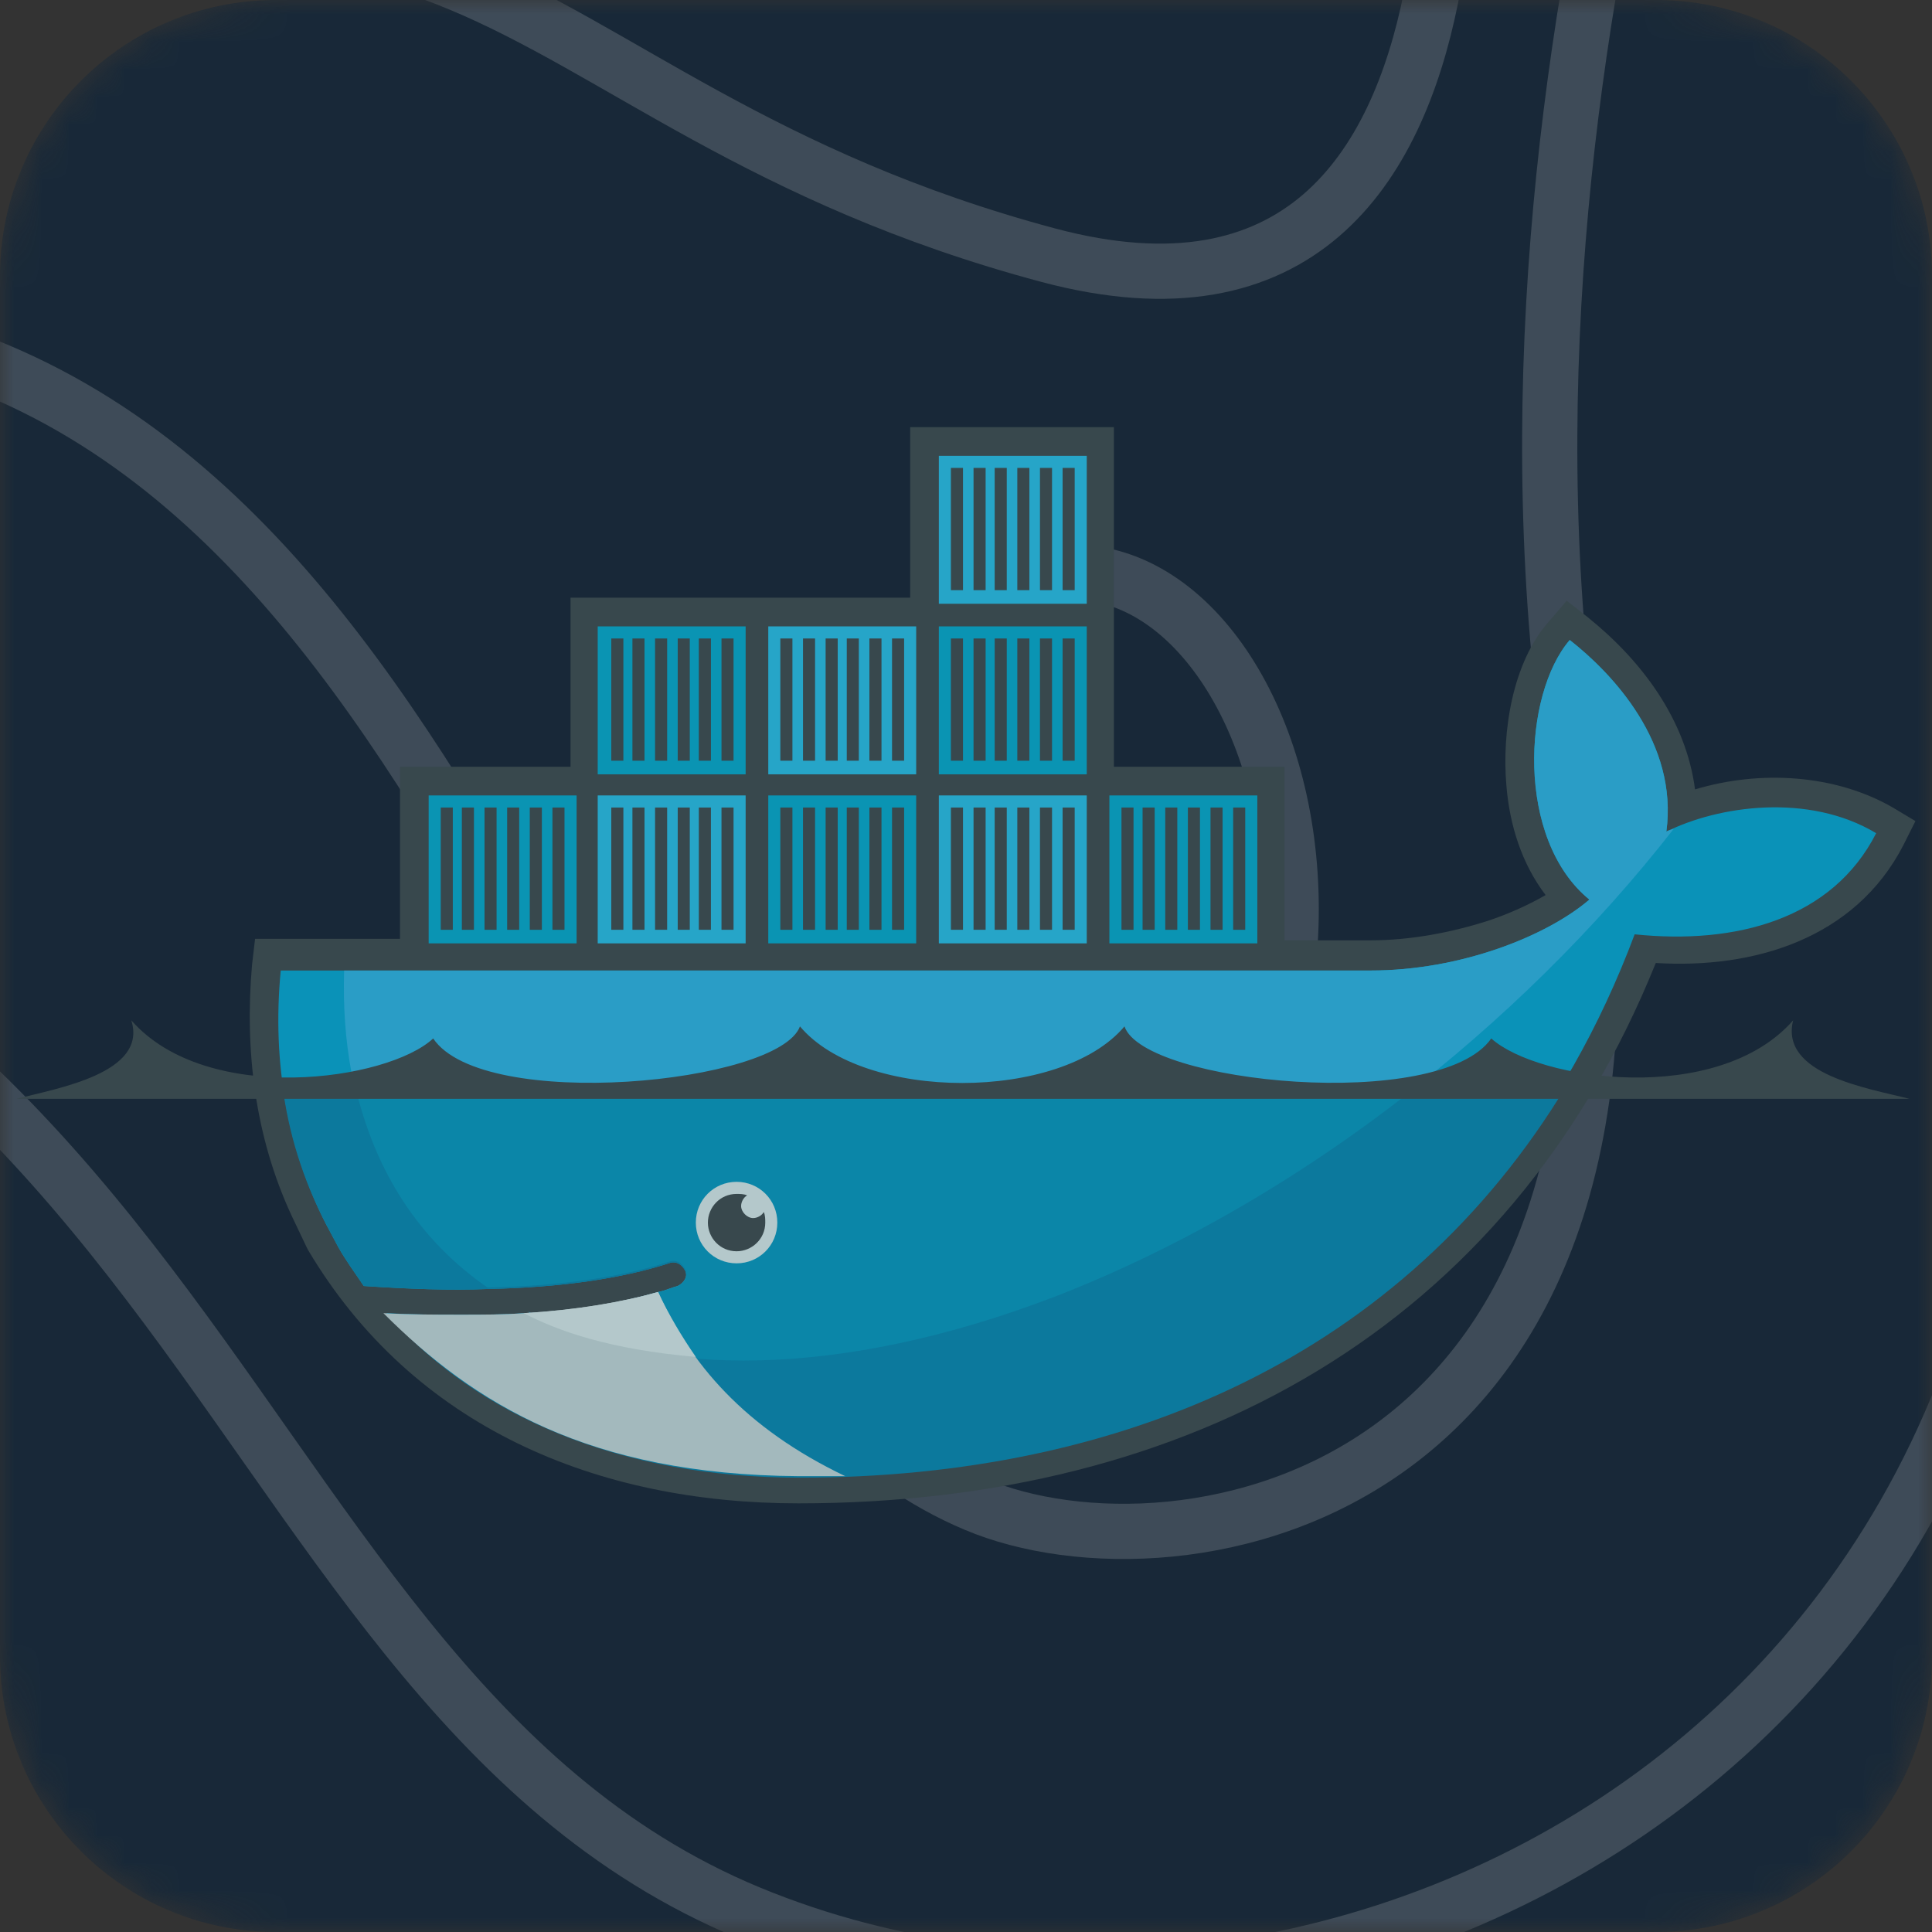 <svg width="70" height="70" viewBox="0 0 70 70" fill="none" xmlns="http://www.w3.org/2000/svg">
<rect x="0" y="0" width="70" height="70" fill="#333333" stroke="none"/>
<g opacity="0.8" clip-path="url(#clip0_69_1923)">
<mask id="mask0_69_1923" style="mask-type:luminance" maskUnits="userSpaceOnUse" x="0" y="0" width="70" height="70">
<path d="M60 0H10C4.477 0 0 4.477 0 10V60C0 65.523 4.477 70 10 70H60C65.523 70 70 65.523 70 60V10C70 4.477 65.523 0 60 0Z" fill="white"/>
</mask>
<g mask="url(#mask0_69_1923)">
<path d="M60 0H10C4.477 0 0 4.477 0 10V60C0 65.523 4.477 70 10 70H60C65.523 70 70 65.523 70 60V10C70 4.477 65.523 0 60 0Z" fill="#122639"/>
<path d="M94.858 -15.518C94.858 -15.518 68.479 -2.956 73.161 28.121C78.414 62.967 47.953 77.922 27.141 69.308C6.329 60.664 7.785 28.69 -31.783 27.703C-72.207 26.715 -80.714 -13.544 -80.714 -13.544" stroke="white" stroke-opacity="0.2" stroke-width="2" stroke-miterlimit="10"/>
<path d="M64.368 -24.881C64.368 -24.881 52.948 1.68 57.031 28.091C61.142 54.502 42.671 57.613 35.334 54.502C20.089 48.101 17.149 13.824 -7.46 11.61C-25.959 9.935 -50.853 23.186 -64.043 -6.874" stroke="white" stroke-opacity="0.2" stroke-width="2" stroke-miterlimit="10"/>
<path d="M52.063 -13.036C52.063 -13.036 56.174 14.093 37.989 9.248C17.149 3.684 17.463 -9.357 -8.916 2.966C-18.308 7.363 -56.106 8.649 -48.483 -15.518" stroke="white" stroke-opacity="0.2" stroke-width="2" stroke-miterlimit="10"/>
<path d="M38.874 45.14C43.242 45.14 46.782 39.677 46.782 32.937C46.782 26.197 43.242 20.733 38.874 20.733C34.507 20.733 30.966 26.197 30.966 32.937C30.966 39.677 34.507 45.14 38.874 45.14Z" stroke="white" stroke-opacity="0.2" stroke-width="2" stroke-miterlimit="10"/>
<path fill-rule="evenodd" clip-rule="evenodd" d="M40.359 27.781H46.539V34.07H49.656C51.078 34.07 52.555 33.797 53.922 33.359C54.578 33.141 55.344 32.812 56 32.43C55.125 31.281 54.688 29.859 54.578 28.438C54.414 26.523 54.797 24.008 56.109 22.531L56.766 21.766L57.531 22.367C59.5 23.953 61.086 26.086 61.414 28.602C63.766 27.891 66.5 28.055 68.578 29.258L69.399 29.75L68.961 30.625C67.211 34.016 63.547 35.109 59.992 34.891C54.633 48.18 43.039 54.469 28.93 54.469C21.656 54.469 14.985 51.734 11.156 45.281L11.102 45.172L10.555 44.023C9.242 41.18 8.859 38.062 9.133 34.945L9.242 34.016H14.492V27.781H20.672V21.656H32.977V15.477H40.359V27.781Z" fill="#3A4D54"/>
<path d="M60.375 30.133C60.812 26.906 58.406 24.391 56.875 23.188C55.18 25.156 54.906 30.406 57.586 32.594C56.055 33.906 52.937 35.164 49.656 35.164H10.172C9.844 38.555 10.445 41.672 11.812 44.352L12.25 45.172C12.523 45.664 12.851 46.102 13.18 46.594C14.82 46.703 16.297 46.758 17.664 46.703C20.344 46.648 22.531 46.32 24.227 45.773C24.5 45.664 24.719 45.828 24.828 46.047C24.937 46.32 24.773 46.539 24.555 46.648C24.336 46.703 24.117 46.812 23.844 46.867C22.531 47.25 21.109 47.469 19.305 47.578H18.977C18.265 47.633 17.5 47.633 16.68 47.633C15.805 47.633 14.984 47.633 14 47.578C17.281 51.297 22.422 53.484 28.875 53.484C42.547 53.484 54.141 47.414 59.227 33.852C62.891 34.234 66.391 33.305 67.977 30.188C65.516 28.711 62.234 29.203 60.375 30.133Z" fill="#00AADA"/>
<path d="M60.375 30.133C60.812 26.906 58.406 24.391 56.875 23.188C55.18 25.156 54.906 30.406 57.586 32.594C56.055 33.906 52.938 35.164 49.656 35.164H12.469C12.305 40.359 14.219 44.297 17.664 46.648C20.344 46.594 22.531 46.266 24.227 45.719C24.5 45.609 24.719 45.773 24.828 45.992C24.938 46.266 24.773 46.484 24.555 46.594C24.336 46.648 24.117 46.758 23.844 46.812C22.531 47.195 21 47.469 19.195 47.578L19.141 47.523C23.789 49.93 30.516 49.875 38.281 46.922C46.922 43.586 55.016 37.242 60.648 30.023C60.539 30.078 60.43 30.078 60.375 30.133Z" fill="#28B8EB"/>
<path d="M10.227 39.266C10.445 41.07 10.992 42.766 11.812 44.352L12.25 45.172C12.523 45.664 12.852 46.102 13.18 46.594C14.82 46.703 16.297 46.758 17.664 46.703C20.344 46.648 22.531 46.32 24.227 45.773C24.5 45.664 24.719 45.828 24.828 46.047C24.938 46.32 24.773 46.539 24.555 46.648C24.336 46.703 24.117 46.812 23.844 46.867C22.531 47.25 21 47.523 19.195 47.633H18.977C18.266 47.688 17.5 47.688 16.734 47.688C15.859 47.688 14.984 47.688 14.055 47.633C17.336 51.352 22.531 53.539 28.984 53.539C40.688 53.539 50.859 49.109 56.766 39.32H10.227V39.266Z" fill="#028BB8"/>
<path d="M12.852 39.266C13.562 42.438 15.203 44.953 17.664 46.648C20.344 46.594 22.531 46.266 24.227 45.719C24.5 45.609 24.719 45.773 24.828 45.992C24.938 46.266 24.773 46.484 24.555 46.594C24.336 46.648 24.117 46.758 23.844 46.812C22.531 47.195 21 47.469 19.141 47.578C23.789 49.984 30.516 49.93 38.227 46.977C42.875 45.172 47.414 42.492 51.461 39.266H12.852Z" fill="#019BC6"/>
<path fill-rule="evenodd" clip-rule="evenodd" d="M15.531 28.82H20.891V34.18H15.531V28.82ZM15.969 29.258H16.406V33.688H15.969V29.258ZM16.734 29.258H17.172V33.688H16.734V29.258ZM17.555 29.258H17.992V33.688H17.555V29.258ZM18.375 29.258H18.812V33.688H18.375V29.258ZM19.195 29.258H19.633V33.688H19.195V29.258ZM20.016 29.258H20.453V33.688H20.016V29.258ZM21.656 22.695H27.016V28.055H21.656V22.695ZM22.148 23.133H22.586V27.562H22.148V23.133ZM22.914 23.133H23.352V27.562H22.914V23.133ZM23.734 23.133H24.172V27.562H23.734V23.133ZM24.555 23.133H24.992V27.562H24.555V23.133ZM25.32 23.133H25.758V27.562H25.32V23.133ZM26.141 23.133H26.578V27.562H26.141V23.133Z" fill="#00ACD3"/>
<path fill-rule="evenodd" clip-rule="evenodd" d="M21.656 28.82H27.016V34.18H21.656V28.82ZM22.148 29.258H22.586V33.688H22.148V29.258ZM22.914 29.258H23.352V33.688H22.914V29.258ZM23.734 29.258H24.172V33.688H23.734V29.258ZM24.555 29.258H24.992V33.688H24.555V29.258ZM25.32 29.258H25.758V33.688H25.32V29.258ZM26.141 29.258H26.578V33.688H26.141V29.258Z" fill="#23C2EE"/>
<path fill-rule="evenodd" clip-rule="evenodd" d="M27.836 28.82H33.195V34.18H27.836V28.82ZM28.273 29.258H28.711V33.688H28.273V29.258ZM29.094 29.258H29.531V33.688H29.094V29.258ZM29.914 29.258H30.352V33.688H29.914V29.258ZM30.68 29.258H31.117V33.688H30.68V29.258ZM31.5 29.258H31.938V33.688H31.5V29.258ZM32.32 29.258H32.758V33.688H32.32V29.258Z" fill="#00ACD3"/>
<path fill-rule="evenodd" clip-rule="evenodd" d="M27.836 22.695H33.195V28.055H27.836V22.695ZM28.273 23.133H28.711V27.562H28.273V23.133ZM29.094 23.133H29.531V27.562H29.094V23.133ZM29.914 23.133H30.352V27.562H29.914V23.133ZM30.68 23.133H31.117V27.562H30.68V23.133ZM31.5 23.133H31.938V27.562H31.5V23.133ZM32.32 23.133H32.758V27.562H32.32V23.133ZM34.016 28.82H39.375V34.18H34.016V28.82ZM34.453 29.258H34.891V33.688H34.453V29.258ZM35.273 29.258H35.711V33.688H35.273V29.258ZM36.039 29.258H36.477V33.688H36.039V29.258ZM36.859 29.258H37.297V33.688H36.859V29.258ZM37.68 29.258H38.117V33.688H37.68V29.258ZM38.5 29.258H38.938V33.688H38.5V29.258Z" fill="#23C2EE"/>
<path fill-rule="evenodd" clip-rule="evenodd" d="M34.016 22.695H39.375V28.055H34.016V22.695ZM34.453 23.133H34.891V27.562H34.453V23.133ZM35.273 23.133H35.711V27.562H35.273V23.133ZM36.039 23.133H36.477V27.562H36.039V23.133ZM36.859 23.133H37.297V27.562H36.859V23.133ZM37.68 23.133H38.117V27.562H37.68V23.133ZM38.5 23.133H38.938V27.562H38.5V23.133Z" fill="#00ACD3"/>
<path fill-rule="evenodd" clip-rule="evenodd" d="M34.016 16.516H39.375V21.875H34.016V16.516ZM34.453 16.953H34.891V21.383H34.453V16.953ZM35.273 16.953H35.711V21.383H35.273V16.953ZM36.039 16.953H36.477V21.383H36.039V16.953ZM36.859 16.953H37.297V21.383H36.859V16.953ZM37.68 16.953H38.117V21.383H37.68V16.953ZM38.5 16.953H38.938V21.383H38.5V16.953Z" fill="#23C2EE"/>
<path fill-rule="evenodd" clip-rule="evenodd" d="M40.195 28.82H45.555V34.18H40.195V28.82ZM40.633 29.258H41.07V33.688H40.633V29.258ZM41.398 29.258H41.836V33.688H41.398V29.258ZM42.219 29.258H42.656V33.688H42.219V29.258ZM43.039 29.258H43.477V33.688H43.039V29.258ZM43.859 29.258H44.297V33.688H43.859V29.258ZM44.68 29.258H45.117V33.688H44.68V29.258Z" fill="#00ACD3"/>
<path fill-rule="evenodd" clip-rule="evenodd" d="M26.688 42.82C27.508 42.82 28.164 43.477 28.164 44.297C28.164 45.117 27.508 45.773 26.688 45.773C25.867 45.773 25.211 45.117 25.211 44.297C25.211 43.477 25.867 42.82 26.688 42.82Z" fill="#D4EEF1"/>
<path fill-rule="evenodd" clip-rule="evenodd" d="M26.688 43.258C26.797 43.258 26.961 43.258 27.07 43.312C26.961 43.367 26.852 43.531 26.852 43.695C26.852 43.914 27.07 44.133 27.289 44.133C27.453 44.133 27.617 44.023 27.672 43.914C27.727 44.023 27.727 44.188 27.727 44.297C27.727 44.898 27.234 45.336 26.688 45.336C26.086 45.336 25.648 44.844 25.648 44.297C25.648 43.75 26.086 43.258 26.688 43.258ZM0.602 39.812H69.18C67.703 39.43 64.477 38.938 64.969 36.969C62.234 40.086 55.727 39.156 54.031 37.625C52.172 40.305 41.453 39.266 40.742 37.188C38.445 39.922 31.281 39.922 28.984 37.188C28.219 39.266 17.5 40.305 15.695 37.625C14.055 39.156 7.492 40.086 4.758 36.969C5.359 38.883 2.078 39.43 0.602 39.812Z" fill="#3A4D54"/>
<path d="M30.625 53.484C26.961 51.734 24.992 49.383 23.844 46.812C22.477 47.195 20.836 47.469 18.977 47.578C18.266 47.633 17.5 47.633 16.734 47.633C15.805 47.633 14.875 47.633 13.891 47.578C17.172 50.859 21.328 53.43 28.93 53.484H30.625Z" fill="#BFDBE0"/>
<path d="M25.211 49.164C24.719 48.453 24.227 47.633 23.844 46.812C22.477 47.195 20.836 47.469 18.977 47.578C20.234 48.234 22.094 48.891 25.211 49.164Z" fill="#D4EEF1"/>
</g>
</g>
<defs>
<clipPath id="clip0_69_1923">
<rect width="70" height="70" fill="white"/>
</clipPath>
</defs>
</svg>
